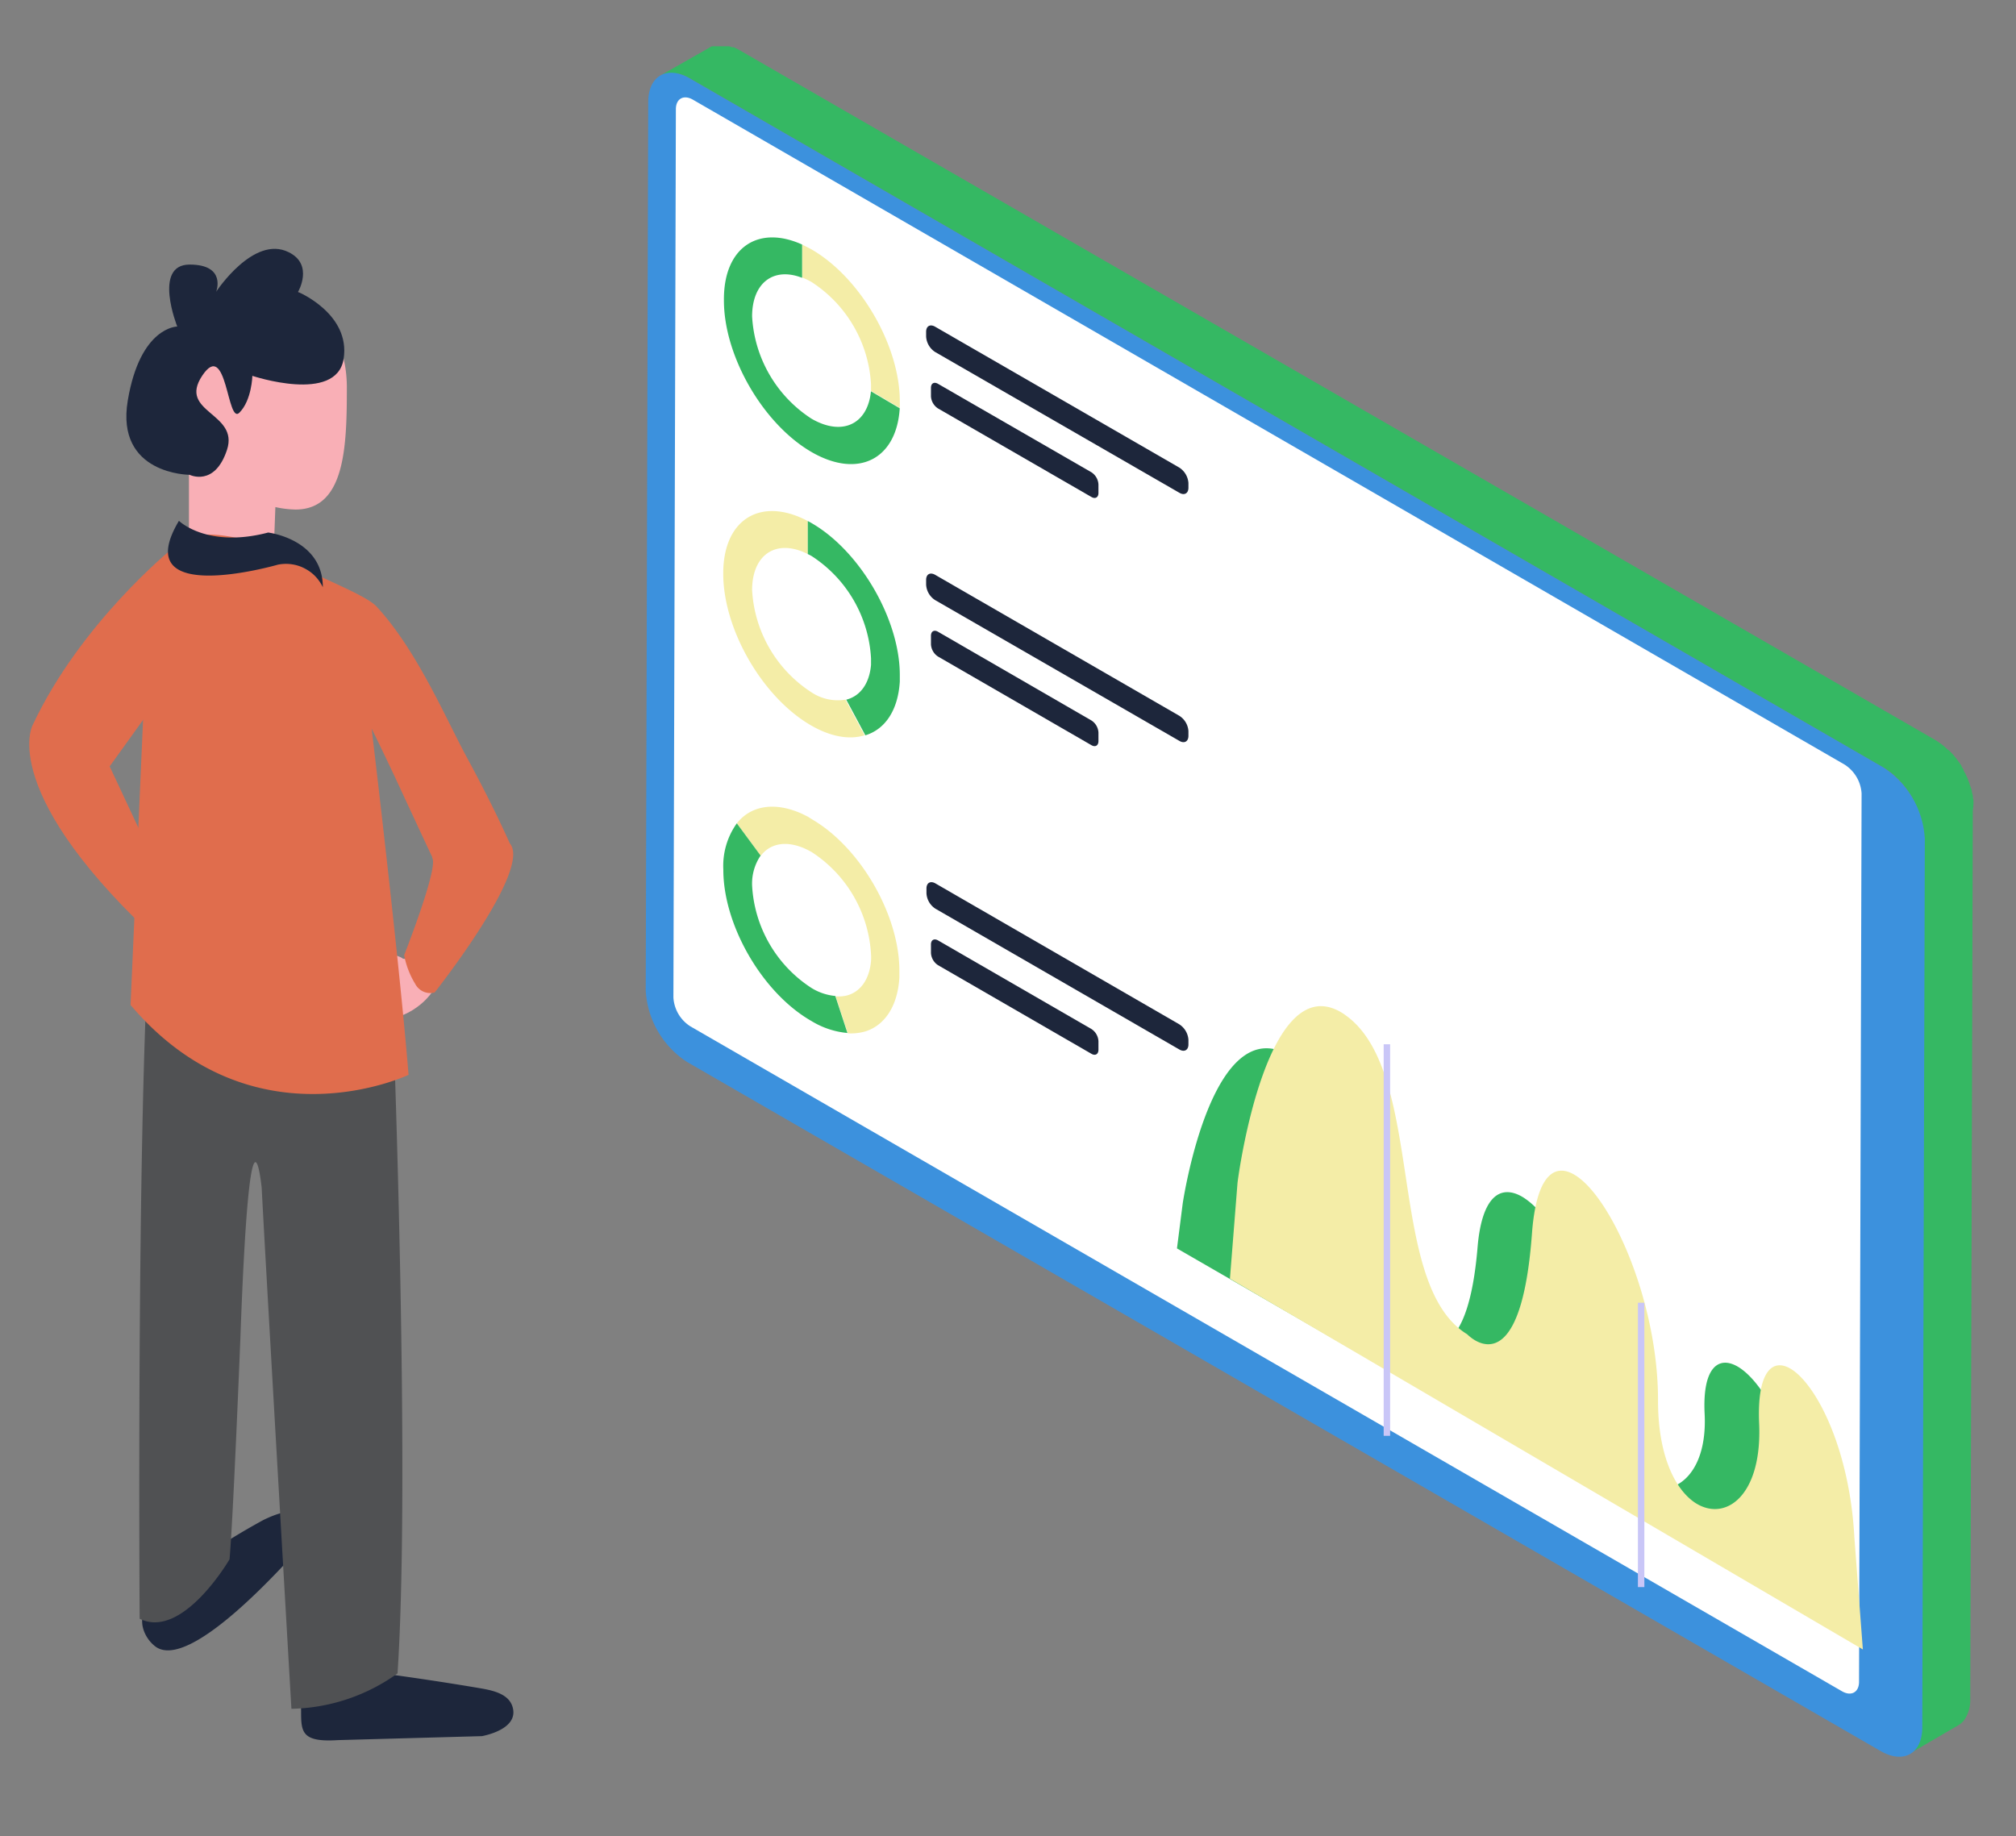 <svg xmlns="http://www.w3.org/2000/svg" xmlns:xlink="http://www.w3.org/1999/xlink" viewBox="0 0 237.49 216.33"><rect x="0" y="0" width="237.49" height="216.33" fill="#808080" stroke="none"/><defs><style>.cls-1{fill:#35b863;}.cls-2{fill:#3c91dd;}.cls-3{fill:#fff;}.cls-4{fill:#f4eda7;}.cls-5{fill:#1d263b;}.cls-6{fill:none;stroke:#c9c6f7;stroke-miterlimit:10;stroke-width:0.76px;}.cls-7{fill:#e06d4d;}.cls-8{fill:#f9afb6;}.cls-9{fill:#505153;}.cls-10{fill:url(#Degradado_sin_nombre_102);}</style><linearGradient id="Degradado_sin_nombre_102" x1="33.71" y1="64.67" x2="33.73" y2="64.67" gradientUnits="userSpaceOnUse"><stop offset="0.01" stop-color="#4f0096"/><stop offset="1" stop-color="#932ef0"/></linearGradient></defs><title>CloverDX illustration database</title><g id="Layer_3" data-name="Layer 3"><path class="cls-1" d="M232.48,94.64v-.1a.52.52,0,0,1,0-.11c0-.13,0-.26-.07-.39l0-.18s0-.06,0-.09l-.06-.25-.06-.22,0-.13c0-.06-.05-.13-.07-.2a1.54,1.54,0,0,0-.05-.17,2,2,0,0,0-.08-.22l-.06-.16s0,0,0-.08l-.18-.44v0l0-.06c-.05-.11-.1-.23-.16-.34l-.06-.13-.08-.15s0-.09-.07-.14l-.16-.3a.22.22,0,0,1,0-.08l0,0c-.08-.14-.16-.28-.25-.41l0-.06-.09-.14-.15-.22a1.47,1.47,0,0,0-.1-.13l-.13-.18-.1-.14-.12-.15-.19-.23-.08-.1-.11-.11c-.1-.12-.21-.23-.32-.35a1.14,1.14,0,0,1-.11-.11l-.06,0c-.22-.21-.45-.42-.68-.6l-.13-.1c-.25-.18-.5-.36-.76-.51L87.05,5.87a4.89,4.89,0,0,0-.61-.3l-.07,0-.12,0-.35-.12-.11,0-.11,0-.19,0-.13,0h-.13l-.15,0h-.4l-.3,0h0l-.09,0-.14,0-.13,0-.08,0-.05,0a1.08,1.08,0,0,0-.24.12h0L77.79,8.9h0a1.87,1.87,0,0,1,.32-.15l.08,0,.27-.08.08,0,.37,0h.53l.25,0,.2,0a1.41,1.41,0,0,1,.22.06,2.3,2.3,0,0,1,.34.12l.2.07c.2.09.4.19.61.31L221.88,90.43a5.94,5.94,0,0,1,.76.51l.13.09c.23.19.46.39.68.61l.17.16c.11.11.21.23.32.35l.19.21.19.23c.07.09.15.18.22.28l.13.18a3.64,3.64,0,0,1,.24.35l.1.14.31.5,0,.09a3.75,3.75,0,0,1,.24.44l.08.15c.07.15.15.31.22.47l0,.06q.12.27.21.54l.06.16c.05.13.09.26.13.39l.06.2c0,.12.07.23.1.35l.06.25c0,.09,0,.18,0,.26s.05.26.07.39,0,.14,0,.21a6.33,6.33,0,0,1,.06.86l-.3,104.65a3.42,3.42,0,0,1-1.42,3.13l5.79-3.37a2.38,2.38,0,0,0,.83-.81,4.15,4.15,0,0,0,.59-2.32l.3-104.65A6.07,6.07,0,0,0,232.48,94.64Z"/><path class="cls-2" d="M81.26,9.24c-2.69-1.56-4.89-.31-4.9,2.79l-.29,104.65a10.74,10.74,0,0,0,4.86,8.43L221.55,206.3c2.7,1.55,4.89.31,4.9-2.79l.3-104.65a10.71,10.71,0,0,0-4.87-8.43Z"/><path class="cls-3" d="M81.62,11.74c-1.08-.62-2-.12-2,1.13l-.29,104.65a4.32,4.32,0,0,0,2,3.4L217,199.26c1.08.62,2,.12,2-1.13l.3-104.65a4.36,4.36,0,0,0-2-3.4Z"/><path class="cls-4" d="M95.61,29.39C101.34,32.7,106,40.71,106,47.29c0,.26,0,.52,0,.77l-3.39-2c0-.25,0-.5,0-.76a15.38,15.38,0,0,0-7-12.07,8.14,8.14,0,0,0-1.12-.54V28.81C94.86,29,95.23,29.18,95.61,29.39Z"/><path class="cls-1" d="M94.49,28.81v3.92c-3.33-1.3-5.88.55-5.89,4.54a15.35,15.35,0,0,0,7,12.06c3.63,2.1,6.62.64,7-3.23l3.39,2c-.37,6-4.88,8.33-10.38,5.16-5.72-3.31-10.35-11.32-10.33-17.9C85.23,29.18,89.29,26.46,94.49,28.81Z"/><path class="cls-4" d="M95.16,61.39v3.89a6.82,6.82,0,0,0-.68-.31c-3.32-1.3-5.87.55-5.88,4.54a15.35,15.35,0,0,0,7,12.06,5.62,5.62,0,0,0,4,.86l2.25,4.2c-1.75.54-3.94.2-6.31-1.17-5.73-3.31-10.36-11.33-10.34-17.91,0-6.14,4.08-8.85,9.28-6.5C94.71,61.15,94.94,61.27,95.16,61.39Z"/><path class="cls-1" d="M95.61,61.63C101.34,64.94,106,73,106,79.53c0,.26,0,.51,0,.76-.21,3.42-1.75,5.64-4.06,6.34l-2.25-4.2c1.6-.4,2.72-1.83,2.92-4.1,0-.24,0-.49,0-.76a15.36,15.36,0,0,0-7-12.06,4.78,4.78,0,0,0-.45-.23V61.39A4.92,4.92,0,0,1,95.61,61.63Z"/><path class="cls-4" d="M95.61,96.5c5.73,3.3,10.36,11.32,10.34,17.9,0,.26,0,.52,0,.77-.21,3.41-1.75,5.63-4,6.34a6.13,6.13,0,0,1-2.08.23l-1.43-4.36a4.27,4.27,0,0,0,1.25-.08c1.61-.39,2.72-1.83,2.92-4.09a6.34,6.34,0,0,0,0-.76,15.38,15.38,0,0,0-7-12.07l-.45-.24c-.23-.11-.45-.22-.67-.3-2.07-.81-3.84-.4-4.88,1L86.8,97c1.64-2.08,4.44-2.59,7.69-1.12l.67.33Z"/><path class="cls-1" d="M86.8,97l2.8,3.8a5.89,5.89,0,0,0-1,3.54,15.36,15.36,0,0,0,7,12.06,6.49,6.49,0,0,0,2.8.94l1.43,4.36a9.81,9.81,0,0,1-4.24-1.41C89.82,117,85.19,109,85.21,102.43A8.6,8.6,0,0,1,86.8,97Z"/><path class="cls-5" d="M138.91,55.08A2.35,2.35,0,0,1,140,56.91v.55c0,.67-.48.94-1.06.6L110.16,41.47a2.33,2.33,0,0,1-1.06-1.83v-.55c0-.67.47-.94,1.06-.6Z"/><path class="cls-5" d="M128.57,55.64a1.82,1.82,0,0,1,.83,1.44v1c0,.52-.37.74-.83.47L110.5,48.12a1.82,1.82,0,0,1-.83-1.43v-1c0-.53.37-.74.83-.47Z"/><path class="cls-5" d="M138.91,84.32A2.31,2.31,0,0,1,140,86.13v.56c0,.67-.48.94-1.06.6L110.16,70.7a2.31,2.31,0,0,1-1.06-1.82v-.56c0-.67.47-.93,1.06-.6Z"/><path class="cls-5" d="M128.57,84.88a1.8,1.8,0,0,1,.83,1.43v1c0,.53-.37.75-.83.48L110.5,77.35a1.83,1.83,0,0,1-.83-1.44v-1c0-.53.37-.75.83-.48Z"/><path class="cls-5" d="M138.91,120.67A2.35,2.35,0,0,1,140,122.5v.55c0,.67-.48.93-1.06.6l-28.74-16.59a2.31,2.31,0,0,1-1.06-1.82v-.56c0-.67.47-.94,1.06-.6Z"/><path class="cls-5" d="M128.57,121.23a1.82,1.82,0,0,1,.83,1.44v1c0,.53-.37.75-.83.48L110.5,113.71a1.83,1.83,0,0,1-.83-1.44v-1c0-.53.37-.74.83-.48Z"/><path class="cls-1" d="M151.87,124.3l.41.25c9.18,6.06,4.63,27.4,13.92,32.76l.22.13a4.28,4.28,0,0,0,.73.52c1.69,1,5.83,1.94,6.91-11,.5-6,2.67-7.42,5.2-6,4.31,2.49,9.67,13.24,9.64,23.28,0,5.64,2,9.15,4.36,10.52,3.56,2.05,7.93-.69,7.55-8.2-.27-5.4,1.6-6.88,3.89-5.56,3,1.75,6.79,8.39,7.33,17.36L213,190l-74.35-42.92.68-5.32C139.5,140.66,142.92,119.14,151.87,124.3Z"/><path class="cls-4" d="M158.29,119.45l.4.29c9.18,6.89,4.63,31.2,13.92,37.31l.22.14a5.46,5.46,0,0,0,.73.59c1.7,1.12,5.83,2.21,6.91-12.46.51-6.88,2.68-8.45,5.21-6.79,4.31,2.83,9.67,15.07,9.64,26.51,0,6.43,2,10.42,4.36,12,3.55,2.33,7.93-.78,7.55-9.34-.27-6.15,1.6-7.84,3.89-6.33,3,2,6.79,9.55,7.33,19.77l1,13.19-74.56-43.68.89-11.26C145.92,138.08,149.34,113.57,158.29,119.45Z"/><line class="cls-6" x1="163.38" y1="169.16" x2="163.38" y2="123.03"/><line class="cls-6" x1="193.33" y1="186.98" x2="193.33" y2="153.48"/><path class="cls-7" d="M20.3,64.63S9.51,73.34,3.83,85.46c0,0-4.26,8.05,15.62,26.12l1.7-3.69-8.23-17.6L26.74,71.07Z"/><path class="cls-8" d="M51.47,115.42c0,1.64-3.13,4.59-6,4.59s-3.38-3.45-3.38-5.09,1.61-2,4.47-2S51.47,113.77,51.47,115.42Z"/><path class="cls-5" d="M35.47,201.66c0,2.4.09,3.62,4.32,3.35l17-.47c1.55-.32,3.93-1.2,3.67-3.08s-2.35-2.3-4-2.58c-3.84-.65-7.71-1.23-11.56-1.75a24.72,24.72,0,0,0-3.19-.36C34.5,196.77,35.47,199.26,35.47,201.66Z"/><path class="cls-5" d="M18.24,193.93c4.05,3.26,15.79-10.29,16.57-11,.84-1.14,3-7.15-3.77-3.86a81.26,81.26,0,0,0-9,5.69,20.14,20.14,0,0,0-2.4,1.67c-1.8,1.58-3.84,3.74-2.42,6.29A4.09,4.09,0,0,0,18.24,193.93Z"/><path class="cls-9" d="M46.35,121.43s2,53,.48,75.72a22.14,22.14,0,0,1-12.5,4.17s-3.12-53.77-3.5-61.34c0,0-1.37-13.92-2.51,17.61,0,0-.85,21.43-1.28,26.12,0,0-5.53,9.51-10.59,7,0,0-.38-55.66,1.13-80.27Z"/><path class="cls-8" d="M40.86,45.64c0-7-4.69-12.59-10.46-12.59S18.61,38.68,18.61,45.64A15.7,15.7,0,0,0,22.26,55v8.1c4.19,6.76,10,1.46,10,1.46l.18-4.82a11.71,11.71,0,0,0,2.41.29C40.66,60,40.86,52.6,40.86,45.64Z"/><path class="cls-8" d="M47.49,113.14c-.18.39,1.12,2.45-.36,1.75s-6.11-1.75-5.52-2.82c.2-.37,1.94-.86,3.42-.15S47.68,112.75,47.49,113.14Z"/><path class="cls-10" d="M33.72,64.69s0-.09,0,0Z"/><path class="cls-7" d="M60.06,99.37c-1.57-3.5-3.32-6.93-5.15-10.3-2.38-4.41-5.84-12.54-10.56-17.62-1.41-1.51-8-3.86-9.09-4.92a6.93,6.93,0,0,1-1.54-1.84c-.07.1-.48.22-2.49-.44s-6.56-1.85-8.73-.94c0,0-5.8,3.14-7,9.43-.28,1.38,1.72,1.38,1.74,3.25L15.38,118.4c14.39,17,32.75,8.23,32.75,8.23-1.14-14-4.35-40.79-4.35-40.79.72,1.44,1.66,3.41,2.63,5.46h0c2,4.31,4.18,9,4.51,9.67l0,.11c.76,1.13-3.31,11.45-3.31,11.45a10.09,10.09,0,0,0,1.31,3.4,2,2,0,0,0,2.28,1S62.71,102.4,60.06,99.37Z"/><path class="cls-5" d="M21.08,61.36s3.31,3.27,10.51,1.38c0,0,6.44.76,6.44,6.44a4.8,4.8,0,0,0-5.31-2.65S14.93,71.67,21.08,61.36Z"/><path class="cls-5" d="M29.73,44.28s9.91,3.31,10.75-2-5.37-7.89-5.37-7.89S37,31.17,34,29.71c-4.12-2.06-8.53,4.65-8.53,4.65s1.24-3.19-3.13-3.19-1.46,7.3-1.46,7.3-4.37,0-5.83,8.73,7.29,8.74,7.29,8.74S25.29,57.4,26.74,53s-5.83-4.38-2.91-8.75,2.91,5.83,4.37,4.37S29.73,44.28,29.73,44.28Z"/></g></svg>